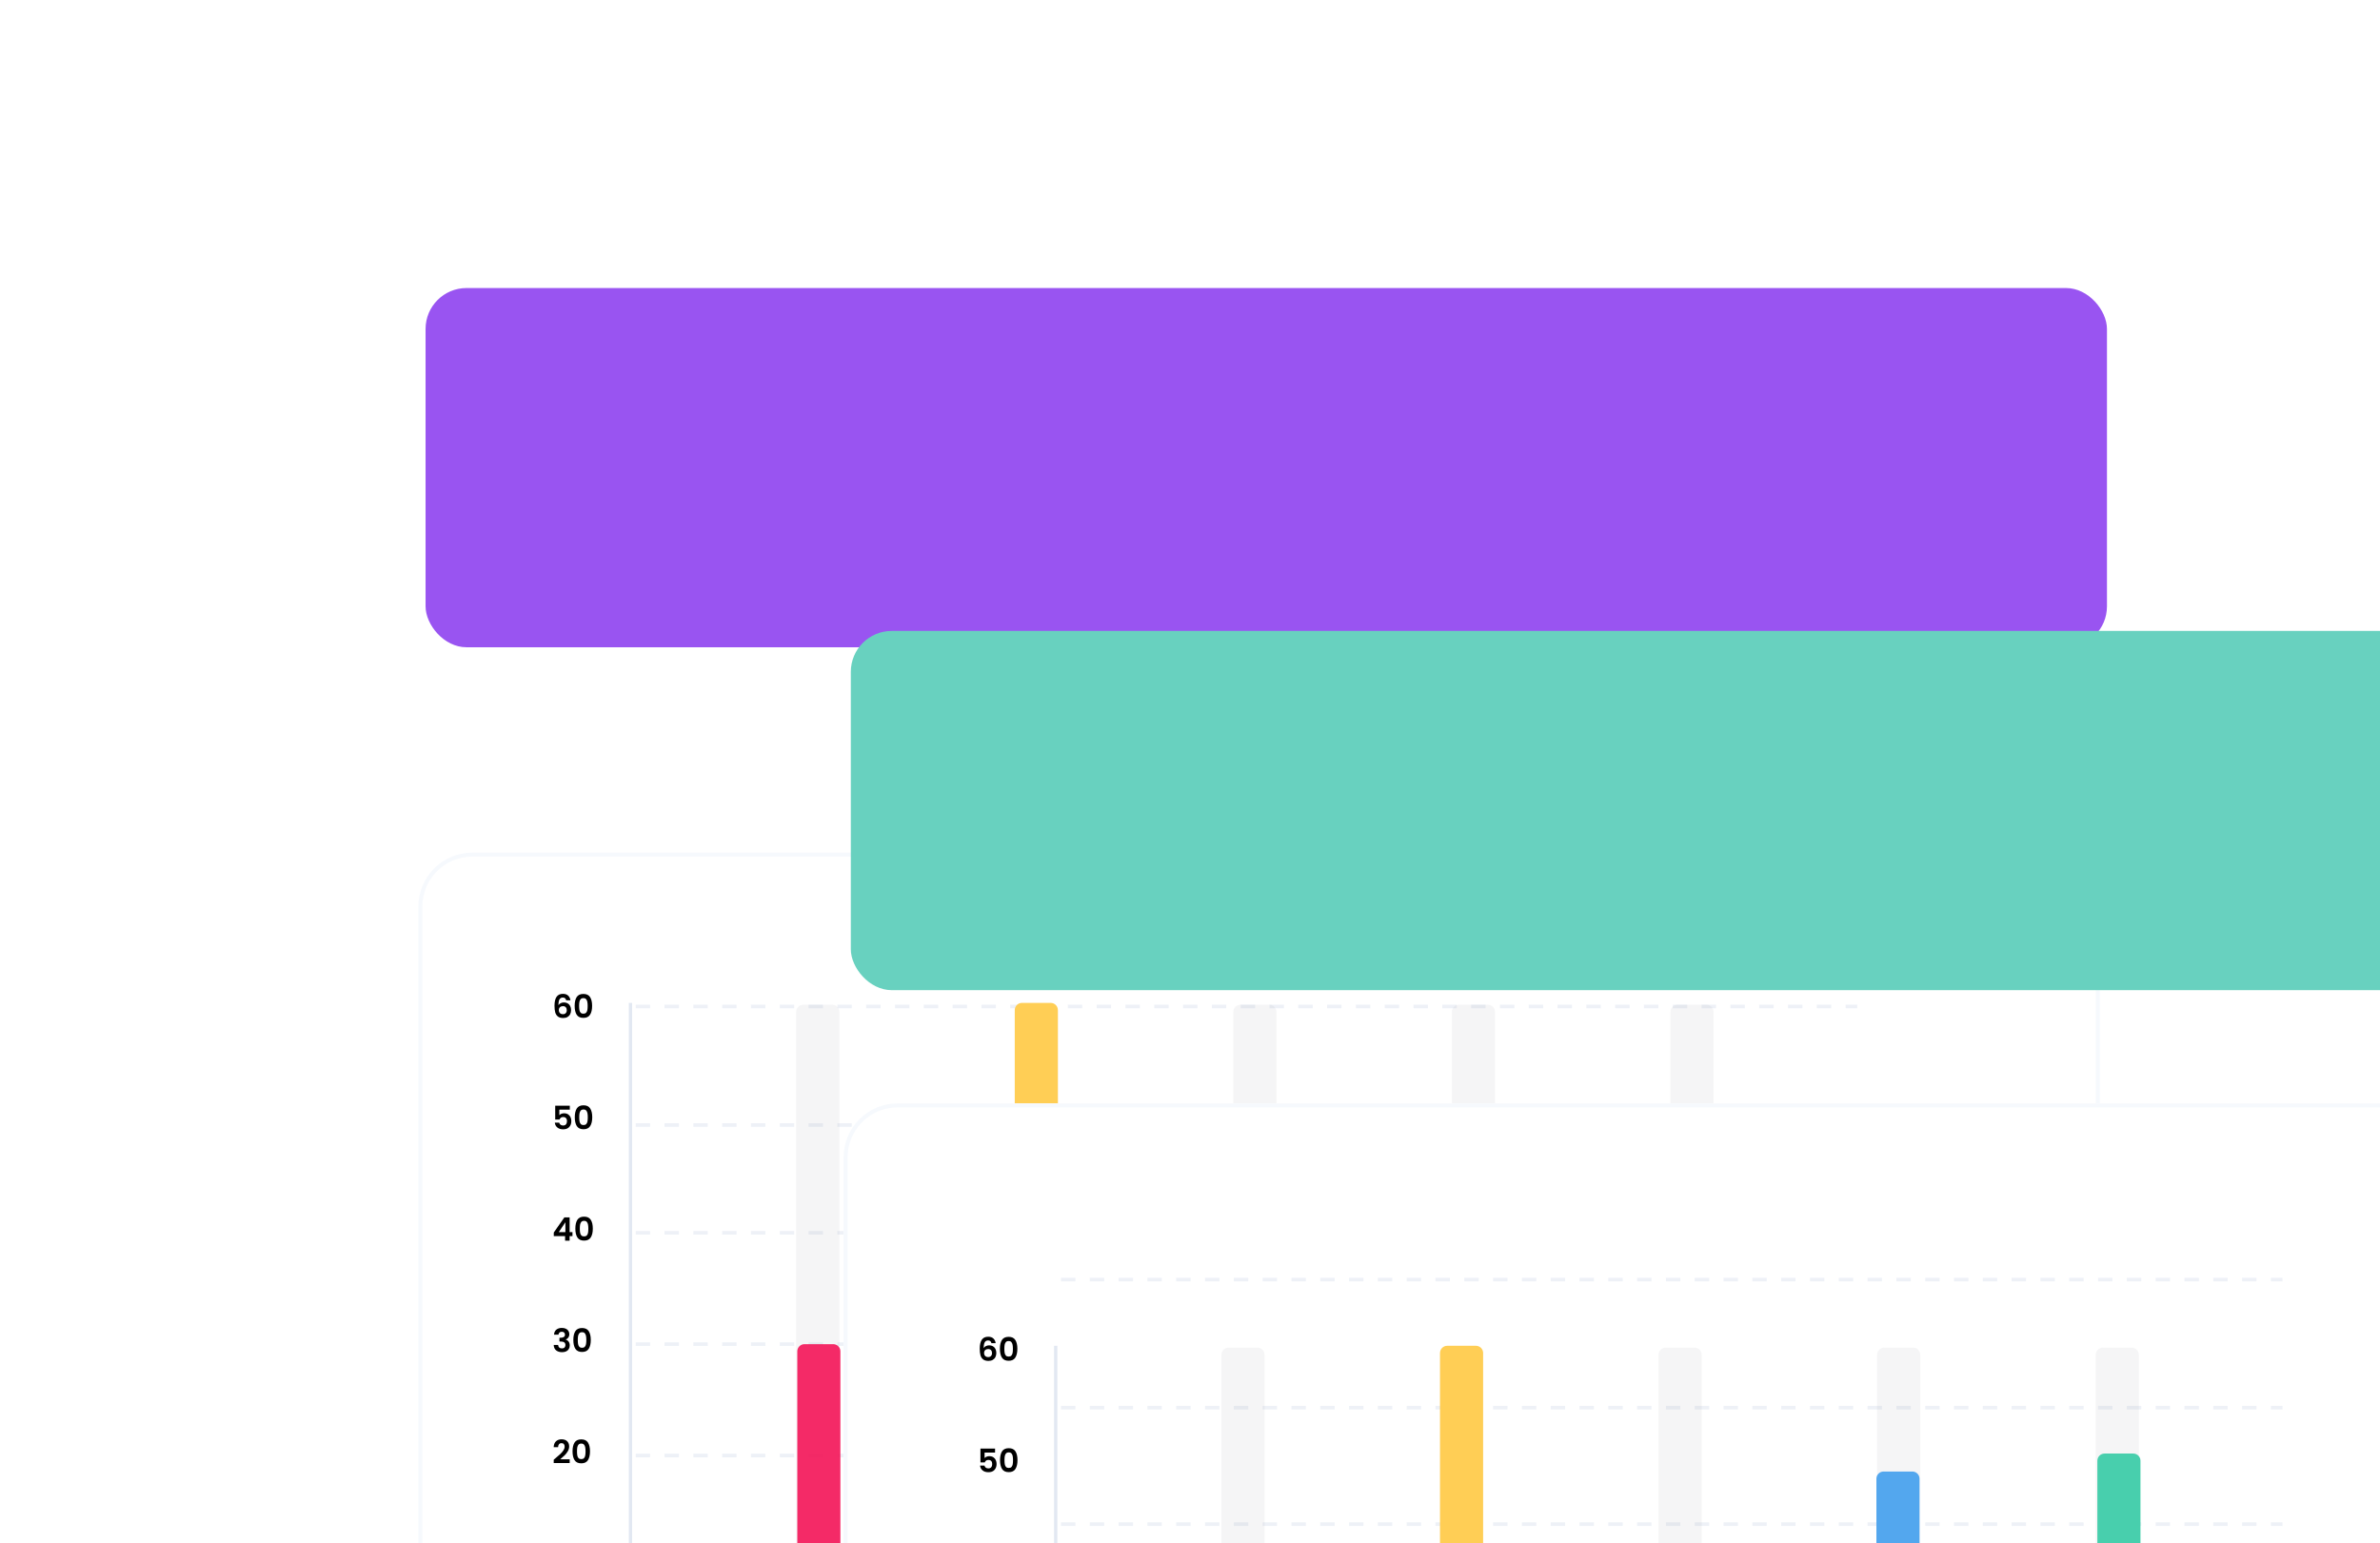<?xml version="1.0" encoding="UTF-8"?> <svg xmlns="http://www.w3.org/2000/svg" width="347" height="225" viewBox="0 0 347 225" fill="none"><g clip-path="url(#clip0_5415_55817)"><path d="M0 0H347V225H0V0Z" fill="white"></path><rect x="62.048" y="42" width="245.143" height="52.381" rx="5.965" fill="#9954F1"></rect><g filter="url(#filter0_d_5415_55817)"><rect x="61" y="106.429" width="245.143" height="166.571" rx="7.857" fill="white"></rect><rect x="61.289" y="106.718" width="244.564" height="165.993" rx="7.568" stroke="#F6F9FD" stroke-width="0.579"></rect></g><g opacity="0.6"><path d="M92.69 212.238H270.786" stroke="#E2E8F2" stroke-width="0.524" stroke-dasharray="2.1 2.1"></path><path d="M92.69 196H270.786" stroke="#E2E8F2" stroke-width="0.524" stroke-dasharray="2.1 2.1"></path><path d="M92.69 179.762H270.786" stroke="#E2E8F2" stroke-width="0.524" stroke-dasharray="2.1 2.1"></path><path d="M92.69 164.048H270.786" stroke="#E2E8F2" stroke-width="0.524" stroke-dasharray="2.1 2.1"></path><path d="M92.69 146.762H270.786" stroke="#E2E8F2" stroke-width="0.524" stroke-dasharray="2.1 2.1"></path></g><rect x="91.68" y="146.238" width="0.481" height="99.524" fill="#E2E8F2"></rect><path d="M140.325 123.641V129.524H138.891V127.102H136.662V129.524H135.229V123.641H136.662V125.946H138.891V123.641H140.325ZM141.074 127.178C141.074 126.697 141.164 126.275 141.342 125.912C141.527 125.549 141.775 125.27 142.088 125.074C142.401 124.879 142.75 124.781 143.136 124.781C143.466 124.781 143.753 124.848 143.999 124.982C144.251 125.116 144.443 125.292 144.578 125.51V124.848H146.011V129.524H144.578V128.862C144.438 129.08 144.242 129.256 143.991 129.39C143.745 129.524 143.457 129.591 143.128 129.591C142.748 129.591 142.401 129.494 142.088 129.298C141.775 129.097 141.527 128.815 141.342 128.452C141.164 128.083 141.074 127.658 141.074 127.178ZM144.578 127.186C144.578 126.829 144.477 126.546 144.276 126.34C144.08 126.133 143.84 126.03 143.555 126.03C143.27 126.03 143.027 126.133 142.826 126.34C142.63 126.541 142.533 126.82 142.533 127.178C142.533 127.535 142.63 127.82 142.826 128.033C143.027 128.239 143.27 128.343 143.555 128.343C143.84 128.343 144.08 128.239 144.276 128.033C144.477 127.826 144.578 127.544 144.578 127.186ZM148.481 123.323V129.524H147.047V123.323H148.481ZM150.952 123.323V129.524H149.519V123.323H150.952ZM156.609 124.848V129.524H155.176V128.887C155.03 129.094 154.832 129.262 154.581 129.39C154.335 129.513 154.061 129.575 153.759 129.575C153.402 129.575 153.086 129.496 152.812 129.34C152.538 129.178 152.326 128.946 152.175 128.644C152.024 128.343 151.949 127.988 151.949 127.58V124.848H153.374V127.387C153.374 127.7 153.455 127.943 153.617 128.116C153.779 128.29 153.997 128.376 154.271 128.376C154.55 128.376 154.771 128.29 154.933 128.116C155.095 127.943 155.176 127.7 155.176 127.387V124.848H156.609ZM157.353 127.186C157.353 126.7 157.451 126.275 157.647 125.912C157.848 125.549 158.124 125.27 158.476 125.074C158.834 124.879 159.242 124.781 159.7 124.781C160.287 124.781 160.776 124.934 161.167 125.242C161.563 125.549 161.823 125.982 161.946 126.541H160.421C160.292 126.183 160.044 126.004 159.675 126.004C159.412 126.004 159.203 126.108 159.046 126.315C158.89 126.516 158.812 126.806 158.812 127.186C158.812 127.566 158.89 127.859 159.046 128.066C159.203 128.267 159.412 128.368 159.675 128.368C160.044 128.368 160.292 128.189 160.421 127.831H161.946C161.823 128.379 161.563 128.809 161.167 129.122C160.77 129.435 160.281 129.591 159.7 129.591C159.242 129.591 158.834 129.494 158.476 129.298C158.124 129.103 157.848 128.823 157.647 128.46C157.451 128.097 157.353 127.672 157.353 127.186ZM163.433 124.362C163.182 124.362 162.975 124.289 162.813 124.144C162.657 123.993 162.579 123.809 162.579 123.591C162.579 123.367 162.657 123.183 162.813 123.038C162.975 122.887 163.182 122.811 163.433 122.811C163.679 122.811 163.88 122.887 164.037 123.038C164.199 123.183 164.28 123.367 164.28 123.591C164.28 123.809 164.199 123.993 164.037 124.144C163.88 124.289 163.679 124.362 163.433 124.362ZM164.146 124.848V129.524H162.713V124.848H164.146ZM168.034 124.798C168.581 124.798 169.017 124.976 169.341 125.334C169.671 125.686 169.836 126.172 169.836 126.792V129.524H168.411V126.985C168.411 126.672 168.33 126.429 168.168 126.256C168.006 126.083 167.788 125.996 167.514 125.996C167.241 125.996 167.023 126.083 166.861 126.256C166.699 126.429 166.618 126.672 166.618 126.985V129.524H165.184V124.848H166.618V125.468C166.763 125.261 166.958 125.099 167.204 124.982C167.45 124.859 167.727 124.798 168.034 124.798ZM170.547 127.178C170.547 126.697 170.636 126.275 170.815 125.912C170.999 125.549 171.248 125.27 171.561 125.074C171.874 124.879 172.223 124.781 172.608 124.781C172.938 124.781 173.226 124.848 173.472 124.982C173.723 125.116 173.916 125.292 174.05 125.51V124.848H175.483V129.524H174.05V128.862C173.91 129.08 173.715 129.256 173.463 129.39C173.217 129.524 172.93 129.591 172.6 129.591C172.22 129.591 171.874 129.494 171.561 129.298C171.248 129.097 170.999 128.815 170.815 128.452C170.636 128.083 170.547 127.658 170.547 127.178ZM174.05 127.186C174.05 126.829 173.949 126.546 173.748 126.34C173.553 126.133 173.312 126.03 173.028 126.03C172.743 126.03 172.5 126.133 172.298 126.34C172.103 126.541 172.005 126.82 172.005 127.178C172.005 127.535 172.103 127.82 172.298 128.033C172.5 128.239 172.743 128.343 173.028 128.343C173.312 128.343 173.553 128.239 173.748 128.033C173.949 127.826 174.05 127.544 174.05 127.186ZM179.126 128.309V129.524H178.397C177.878 129.524 177.473 129.399 177.182 129.147C176.891 128.89 176.746 128.474 176.746 127.899V126.038H176.176V124.848H176.746V123.708H178.179V124.848H179.118V126.038H178.179V127.915C178.179 128.055 178.213 128.156 178.28 128.217C178.347 128.278 178.459 128.309 178.615 128.309H179.126ZM180.645 124.362C180.394 124.362 180.187 124.289 180.025 124.144C179.869 123.993 179.791 123.809 179.791 123.591C179.791 123.367 179.869 123.183 180.025 123.038C180.187 122.887 180.394 122.811 180.645 122.811C180.891 122.811 181.092 122.887 181.249 123.038C181.411 123.183 181.492 123.367 181.492 123.591C181.492 123.809 181.411 123.993 181.249 124.144C181.092 124.289 180.891 124.362 180.645 124.362ZM181.358 124.848V129.524H179.925V124.848H181.358ZM184.525 129.591C184.067 129.591 183.654 129.494 183.285 129.298C182.922 129.103 182.634 128.823 182.422 128.46C182.215 128.097 182.111 127.672 182.111 127.186C182.111 126.706 182.218 126.284 182.43 125.921C182.642 125.552 182.933 125.27 183.302 125.074C183.67 124.879 184.084 124.781 184.542 124.781C185 124.781 185.414 124.879 185.782 125.074C186.151 125.27 186.442 125.552 186.654 125.921C186.866 126.284 186.972 126.706 186.972 127.186C186.972 127.667 186.863 128.091 186.646 128.46C186.433 128.823 186.14 129.103 185.766 129.298C185.397 129.494 184.983 129.591 184.525 129.591ZM184.525 128.351C184.799 128.351 185.031 128.251 185.221 128.049C185.416 127.848 185.514 127.56 185.514 127.186C185.514 126.812 185.419 126.524 185.229 126.323C185.045 126.122 184.816 126.021 184.542 126.021C184.263 126.021 184.031 126.122 183.846 126.323C183.662 126.518 183.57 126.806 183.57 127.186C183.57 127.56 183.659 127.848 183.838 128.049C184.022 128.251 184.251 128.351 184.525 128.351ZM190.582 124.798C191.13 124.798 191.566 124.976 191.89 125.334C192.219 125.686 192.384 126.172 192.384 126.792V129.524H190.959V126.985C190.959 126.672 190.878 126.429 190.716 126.256C190.554 126.083 190.336 125.996 190.063 125.996C189.789 125.996 189.571 126.083 189.409 126.256C189.247 126.429 189.166 126.672 189.166 126.985V129.524H187.733V124.848H189.166V125.468C189.311 125.261 189.507 125.099 189.753 124.982C189.998 124.859 190.275 124.798 190.582 124.798ZM197.285 129.583C196.855 129.583 196.469 129.513 196.128 129.374C195.787 129.234 195.514 129.027 195.307 128.753C195.106 128.48 195 128.15 194.988 127.764H196.514C196.536 127.982 196.612 128.15 196.74 128.267C196.869 128.379 197.036 128.435 197.243 128.435C197.455 128.435 197.623 128.387 197.746 128.292C197.869 128.192 197.93 128.055 197.93 127.882C197.93 127.736 197.88 127.616 197.779 127.521C197.684 127.426 197.564 127.348 197.419 127.287C197.279 127.225 197.078 127.155 196.816 127.077C196.436 126.96 196.125 126.843 195.885 126.725C195.645 126.608 195.438 126.435 195.265 126.206C195.092 125.976 195.005 125.678 195.005 125.309C195.005 124.761 195.204 124.334 195.6 124.027C195.997 123.714 196.514 123.557 197.151 123.557C197.799 123.557 198.321 123.714 198.718 124.027C199.115 124.334 199.327 124.764 199.355 125.317H197.804C197.793 125.127 197.723 124.979 197.595 124.873C197.466 124.761 197.302 124.705 197.1 124.705C196.927 124.705 196.788 124.753 196.681 124.848C196.575 124.937 196.522 125.069 196.522 125.242C196.522 125.432 196.612 125.58 196.79 125.686C196.969 125.792 197.249 125.907 197.628 126.03C198.008 126.158 198.316 126.281 198.55 126.398C198.791 126.516 198.997 126.686 199.171 126.91C199.344 127.133 199.43 127.421 199.43 127.773C199.43 128.108 199.344 128.413 199.171 128.686C199.003 128.96 198.757 129.178 198.433 129.34C198.109 129.502 197.726 129.583 197.285 129.583ZM204.721 127.111C204.721 127.245 204.712 127.384 204.696 127.53H201.452C201.475 127.82 201.567 128.044 201.729 128.2C201.896 128.351 202.1 128.427 202.341 128.427C202.698 128.427 202.947 128.276 203.086 127.974H204.612C204.534 128.281 204.391 128.558 204.184 128.804C203.983 129.049 203.729 129.242 203.422 129.382C203.114 129.522 202.771 129.591 202.391 129.591C201.933 129.591 201.525 129.494 201.167 129.298C200.81 129.103 200.53 128.823 200.329 128.46C200.128 128.097 200.027 127.672 200.027 127.186C200.027 126.7 200.125 126.275 200.321 125.912C200.522 125.549 200.801 125.27 201.159 125.074C201.516 124.879 201.927 124.781 202.391 124.781C202.843 124.781 203.246 124.876 203.598 125.066C203.95 125.256 204.223 125.527 204.419 125.879C204.62 126.231 204.721 126.641 204.721 127.111ZM203.254 126.734C203.254 126.488 203.17 126.292 203.003 126.147C202.835 126.002 202.625 125.929 202.374 125.929C202.134 125.929 201.93 125.999 201.762 126.139C201.6 126.278 201.5 126.477 201.461 126.734H203.254ZM207.379 129.591C206.971 129.591 206.608 129.522 206.29 129.382C205.971 129.242 205.72 129.052 205.535 128.812C205.351 128.566 205.248 128.292 205.225 127.991H206.642C206.659 128.153 206.734 128.284 206.868 128.385C207.002 128.485 207.167 128.535 207.363 128.535C207.541 128.535 207.678 128.502 207.773 128.435C207.874 128.362 207.924 128.27 207.924 128.158C207.924 128.024 207.854 127.926 207.715 127.865C207.575 127.798 207.349 127.725 207.036 127.647C206.7 127.569 206.421 127.488 206.198 127.404C205.974 127.315 205.781 127.178 205.619 126.993C205.457 126.803 205.376 126.549 205.376 126.231C205.376 125.963 205.449 125.719 205.594 125.502C205.745 125.278 205.963 125.102 206.248 124.974C206.538 124.845 206.882 124.781 207.279 124.781C207.865 124.781 208.326 124.926 208.662 125.217C209.002 125.507 209.198 125.893 209.248 126.373H207.924C207.902 126.211 207.829 126.083 207.706 125.988C207.589 125.893 207.432 125.845 207.237 125.845C207.069 125.845 206.941 125.879 206.851 125.946C206.762 126.007 206.717 126.094 206.717 126.206C206.717 126.34 206.787 126.44 206.927 126.507C207.072 126.574 207.295 126.641 207.597 126.708C207.944 126.798 208.226 126.887 208.444 126.977C208.662 127.06 208.852 127.2 209.014 127.396C209.181 127.586 209.268 127.843 209.273 128.167C209.273 128.44 209.195 128.686 209.039 128.904C208.888 129.117 208.667 129.284 208.377 129.407C208.092 129.53 207.759 129.591 207.379 129.591ZM212.053 129.591C211.645 129.591 211.282 129.522 210.963 129.382C210.645 129.242 210.393 129.052 210.209 128.812C210.024 128.566 209.921 128.292 209.899 127.991H211.315C211.332 128.153 211.407 128.284 211.541 128.385C211.675 128.485 211.84 128.535 212.036 128.535C212.215 128.535 212.352 128.502 212.447 128.435C212.547 128.362 212.597 128.27 212.597 128.158C212.597 128.024 212.528 127.926 212.388 127.865C212.248 127.798 212.022 127.725 211.709 127.647C211.374 127.569 211.094 127.488 210.871 127.404C210.647 127.315 210.455 127.178 210.293 126.993C210.131 126.803 210.05 126.549 210.05 126.231C210.05 125.963 210.122 125.719 210.267 125.502C210.418 125.278 210.636 125.102 210.921 124.974C211.212 124.845 211.555 124.781 211.952 124.781C212.539 124.781 213 124.926 213.335 125.217C213.676 125.507 213.871 125.893 213.922 126.373H212.597C212.575 126.211 212.502 126.083 212.379 125.988C212.262 125.893 212.106 125.845 211.91 125.845C211.743 125.845 211.614 125.879 211.525 125.946C211.435 126.007 211.391 126.094 211.391 126.206C211.391 126.34 211.46 126.44 211.6 126.507C211.745 126.574 211.969 126.641 212.271 126.708C212.617 126.798 212.899 126.887 213.117 126.977C213.335 127.06 213.525 127.2 213.687 127.396C213.855 127.586 213.941 127.843 213.947 128.167C213.947 128.44 213.869 128.686 213.712 128.904C213.561 129.117 213.34 129.284 213.05 129.407C212.765 129.53 212.433 129.591 212.053 129.591ZM215.544 124.362C215.293 124.362 215.086 124.289 214.924 124.144C214.768 123.993 214.689 123.809 214.689 123.591C214.689 123.367 214.768 123.183 214.924 123.038C215.086 122.887 215.293 122.811 215.544 122.811C215.79 122.811 215.991 122.887 216.148 123.038C216.31 123.183 216.391 123.367 216.391 123.591C216.391 123.809 216.31 123.993 216.148 124.144C215.991 124.289 215.79 124.362 215.544 124.362ZM216.257 124.848V129.524H214.824V124.848H216.257ZM219.424 129.591C218.966 129.591 218.552 129.494 218.184 129.298C217.82 129.103 217.533 128.823 217.32 128.46C217.114 128.097 217.01 127.672 217.01 127.186C217.01 126.706 217.116 126.284 217.329 125.921C217.541 125.552 217.832 125.27 218.2 125.074C218.569 124.879 218.983 124.781 219.441 124.781C219.899 124.781 220.312 124.879 220.681 125.074C221.05 125.27 221.34 125.552 221.553 125.921C221.765 126.284 221.871 126.706 221.871 127.186C221.871 127.667 221.762 128.091 221.544 128.46C221.332 128.823 221.039 129.103 220.664 129.298C220.296 129.494 219.882 129.591 219.424 129.591ZM219.424 128.351C219.698 128.351 219.93 128.251 220.12 128.049C220.315 127.848 220.413 127.56 220.413 127.186C220.413 126.812 220.318 126.524 220.128 126.323C219.944 126.122 219.715 126.021 219.441 126.021C219.161 126.021 218.93 126.122 218.745 126.323C218.561 126.518 218.469 126.806 218.469 127.186C218.469 127.56 218.558 127.848 218.737 128.049C218.921 128.251 219.15 128.351 219.424 128.351ZM225.481 124.798C226.029 124.798 226.464 124.976 226.789 125.334C227.118 125.686 227.283 126.172 227.283 126.792V129.524H225.858V126.985C225.858 126.672 225.777 126.429 225.615 126.256C225.453 126.083 225.235 125.996 224.961 125.996C224.688 125.996 224.47 126.083 224.308 126.256C224.146 126.429 224.065 126.672 224.065 126.985V129.524H222.632V124.848H224.065V125.468C224.21 125.261 224.406 125.099 224.651 124.982C224.897 124.859 225.174 124.798 225.481 124.798ZM230.181 129.591C229.773 129.591 229.41 129.522 229.092 129.382C228.773 129.242 228.522 129.052 228.338 128.812C228.153 128.566 228.05 128.292 228.027 127.991H229.444C229.461 128.153 229.536 128.284 229.67 128.385C229.804 128.485 229.969 128.535 230.165 128.535C230.343 128.535 230.48 128.502 230.575 128.435C230.676 128.362 230.726 128.27 230.726 128.158C230.726 128.024 230.656 127.926 230.517 127.865C230.377 127.798 230.151 127.725 229.838 127.647C229.502 127.569 229.223 127.488 229 127.404C228.776 127.315 228.583 127.178 228.421 126.993C228.259 126.803 228.178 126.549 228.178 126.231C228.178 125.963 228.251 125.719 228.396 125.502C228.547 125.278 228.765 125.102 229.05 124.974C229.34 124.845 229.684 124.781 230.081 124.781C230.667 124.781 231.128 124.926 231.464 125.217C231.804 125.507 232 125.893 232.05 126.373H230.726C230.704 126.211 230.631 126.083 230.508 125.988C230.391 125.893 230.234 125.845 230.039 125.845C229.871 125.845 229.743 125.879 229.653 125.946C229.564 126.007 229.519 126.094 229.519 126.206C229.519 126.34 229.589 126.44 229.729 126.507C229.874 126.574 230.098 126.641 230.399 126.708C230.746 126.798 231.028 126.887 231.246 126.977C231.464 127.06 231.654 127.2 231.816 127.396C231.983 127.586 232.07 127.843 232.075 128.167C232.075 128.44 231.997 128.686 231.841 128.904C231.69 129.117 231.469 129.284 231.179 129.407C230.894 129.53 230.561 129.591 230.181 129.591Z" fill="#313640"></path><path d="M80.74 180.242L80.74 179.723L82.282 177.517L83.05 177.517L83.05 179.667L83.465 179.667L83.465 180.242L83.05 180.242L83.05 180.911L82.39 180.911L82.39 180.242L80.74 180.242ZM82.433 178.224L81.466 179.667L82.433 179.667L82.433 178.224ZM83.885 179.148C83.885 178.604 83.983 178.178 84.177 177.87C84.376 177.562 84.702 177.408 85.158 177.408C85.614 177.408 85.939 177.562 86.134 177.87C86.332 178.178 86.431 178.604 86.431 179.148C86.431 179.695 86.332 180.124 86.134 180.435C85.939 180.746 85.614 180.902 85.158 180.902C84.702 180.902 84.376 180.746 84.177 180.435C83.983 180.124 83.885 179.695 83.885 179.148ZM85.78 179.148C85.78 178.915 85.765 178.721 85.733 178.563C85.705 178.403 85.645 178.273 85.554 178.172C85.466 178.072 85.334 178.021 85.158 178.021C84.982 178.021 84.849 178.072 84.757 178.172C84.669 178.273 84.61 178.403 84.578 178.563C84.55 178.721 84.536 178.915 84.536 179.148C84.536 179.387 84.55 179.588 84.578 179.751C84.606 179.912 84.666 180.042 84.757 180.143C84.849 180.24 84.982 180.289 85.158 180.289C85.334 180.289 85.468 180.24 85.559 180.143C85.65 180.042 85.71 179.912 85.738 179.751C85.766 179.588 85.78 179.387 85.78 179.148Z" fill="black"></path><path d="M83.078 161.807L81.551 161.807L81.551 162.613C81.617 162.531 81.711 162.465 81.834 162.415C81.956 162.361 82.087 162.335 82.225 162.335C82.477 162.335 82.682 162.39 82.843 162.5C83.003 162.61 83.119 162.751 83.192 162.924C83.264 163.094 83.3 163.276 83.3 163.471C83.3 163.832 83.196 164.123 82.989 164.343C82.785 164.563 82.492 164.673 82.112 164.673C81.754 164.673 81.468 164.583 81.254 164.404C81.04 164.225 80.919 163.991 80.891 163.702L81.532 163.702C81.56 163.827 81.623 163.928 81.721 164.003C81.821 164.079 81.949 164.117 82.103 164.117C82.288 164.117 82.428 164.058 82.522 163.942C82.616 163.826 82.664 163.672 82.664 163.48C82.664 163.285 82.615 163.138 82.517 163.037C82.423 162.933 82.283 162.881 82.098 162.881C81.966 162.881 81.856 162.914 81.768 162.98C81.68 163.046 81.617 163.134 81.579 163.244L80.948 163.244L80.948 161.227L83.078 161.227L83.078 161.807ZM83.802 162.91C83.802 162.366 83.9 161.94 84.095 161.632C84.293 161.324 84.62 161.17 85.075 161.17C85.531 161.17 85.856 161.324 86.051 161.632C86.249 161.94 86.348 162.366 86.348 162.91C86.348 163.457 86.249 163.886 86.051 164.197C85.856 164.508 85.531 164.663 85.075 164.663C84.62 164.663 84.293 164.508 84.095 164.197C83.9 163.886 83.802 163.457 83.802 162.91ZM85.698 162.91C85.698 162.677 85.682 162.482 85.65 162.325C85.622 162.165 85.562 162.034 85.471 161.934C85.383 161.833 85.251 161.783 85.075 161.783C84.899 161.783 84.766 161.833 84.674 161.934C84.587 162.034 84.527 162.165 84.495 162.325C84.467 162.482 84.453 162.677 84.453 162.91C84.453 163.149 84.467 163.35 84.495 163.513C84.524 163.673 84.583 163.804 84.674 163.904C84.766 164.002 84.899 164.051 85.075 164.051C85.251 164.051 85.385 164.002 85.476 163.904C85.567 163.804 85.627 163.673 85.655 163.513C85.683 163.35 85.698 163.149 85.698 162.91Z" fill="black"></path><path d="M82.55 145.856C82.519 145.724 82.464 145.625 82.385 145.559C82.31 145.493 82.2 145.46 82.055 145.46C81.839 145.46 81.678 145.548 81.575 145.724C81.474 145.897 81.422 146.18 81.419 146.572C81.494 146.447 81.604 146.349 81.749 146.28C81.894 146.208 82.051 146.172 82.22 146.172C82.425 146.172 82.605 146.216 82.763 146.304C82.92 146.392 83.042 146.521 83.13 146.69C83.218 146.857 83.262 147.058 83.262 147.294C83.262 147.517 83.217 147.716 83.126 147.892C83.038 148.065 82.907 148.2 82.734 148.298C82.561 148.395 82.356 148.444 82.117 148.444C81.79 148.444 81.532 148.372 81.344 148.227C81.158 148.083 81.028 147.881 80.952 147.624C80.88 147.363 80.844 147.042 80.844 146.662C80.844 146.087 80.943 145.653 81.141 145.361C81.339 145.065 81.652 144.918 82.079 144.918C82.409 144.918 82.665 145.007 82.847 145.186C83.03 145.366 83.135 145.589 83.163 145.856L82.55 145.856ZM82.07 146.714C81.903 146.714 81.763 146.763 81.65 146.86C81.537 146.957 81.48 147.099 81.48 147.284C81.48 147.47 81.532 147.616 81.636 147.723C81.743 147.83 81.892 147.883 82.084 147.883C82.253 147.883 82.387 147.831 82.484 147.727C82.585 147.624 82.635 147.484 82.635 147.308C82.635 147.126 82.587 146.981 82.489 146.874C82.395 146.767 82.255 146.714 82.07 146.714ZM83.784 146.671C83.784 146.128 83.881 145.702 84.076 145.394C84.274 145.086 84.601 144.932 85.057 144.932C85.513 144.932 85.838 145.086 86.033 145.394C86.231 145.702 86.33 146.128 86.33 146.671C86.33 147.218 86.231 147.647 86.033 147.958C85.838 148.27 85.513 148.425 85.057 148.425C84.601 148.425 84.274 148.27 84.076 147.958C83.881 147.647 83.784 147.218 83.784 146.671ZM85.679 146.671C85.679 146.439 85.663 146.244 85.632 146.087C85.604 145.927 85.544 145.796 85.453 145.696C85.365 145.595 85.233 145.545 85.057 145.545C84.881 145.545 84.747 145.595 84.656 145.696C84.568 145.796 84.508 145.927 84.477 146.087C84.449 146.244 84.434 146.439 84.434 146.671C84.434 146.91 84.449 147.111 84.477 147.275C84.505 147.435 84.565 147.566 84.656 147.666C84.747 147.764 84.881 147.812 85.057 147.812C85.233 147.812 85.366 147.764 85.457 147.666C85.549 147.566 85.608 147.435 85.637 147.275C85.665 147.111 85.679 146.91 85.679 146.671Z" fill="black"></path><path d="M80.778 194.617C80.794 194.303 80.904 194.061 81.108 193.891C81.315 193.718 81.587 193.632 81.923 193.632C82.153 193.632 82.349 193.672 82.513 193.754C82.676 193.833 82.799 193.941 82.88 194.079C82.965 194.215 83.008 194.369 83.008 194.541C83.008 194.739 82.956 194.908 82.852 195.046C82.752 195.181 82.631 195.272 82.489 195.319L82.489 195.338C82.671 195.395 82.813 195.495 82.913 195.64C83.017 195.784 83.069 195.97 83.069 196.196C83.069 196.385 83.025 196.553 82.937 196.701C82.852 196.848 82.725 196.965 82.555 197.049C82.389 197.131 82.187 197.172 81.952 197.172C81.597 197.172 81.307 197.082 81.084 196.903C80.861 196.724 80.743 196.46 80.731 196.111L81.372 196.111C81.378 196.265 81.43 196.389 81.527 196.484C81.628 196.575 81.765 196.62 81.938 196.62C82.098 196.62 82.22 196.576 82.305 196.488C82.393 196.397 82.437 196.281 82.437 196.14C82.437 195.951 82.378 195.816 82.258 195.734C82.139 195.652 81.953 195.612 81.702 195.612L81.565 195.612L81.565 195.069L81.702 195.069C82.148 195.069 82.371 194.92 82.371 194.622C82.371 194.486 82.33 194.381 82.249 194.306C82.17 194.23 82.055 194.193 81.905 194.193C81.757 194.193 81.642 194.233 81.56 194.315C81.482 194.394 81.436 194.494 81.424 194.617L80.778 194.617ZM83.591 195.385C83.591 194.842 83.688 194.416 83.883 194.108C84.081 193.8 84.408 193.646 84.863 193.646C85.319 193.646 85.644 193.8 85.839 194.108C86.037 194.416 86.136 194.842 86.136 195.385C86.136 195.932 86.037 196.361 85.839 196.672C85.644 196.983 85.319 197.139 84.863 197.139C84.408 197.139 84.081 196.983 83.883 196.672C83.688 196.361 83.591 195.932 83.591 195.385ZM85.486 195.385C85.486 195.153 85.47 194.958 85.439 194.801C85.41 194.64 85.35 194.51 85.259 194.409C85.171 194.309 85.039 194.259 84.863 194.259C84.687 194.259 84.554 194.309 84.463 194.409C84.375 194.51 84.315 194.64 84.284 194.801C84.255 194.958 84.241 195.153 84.241 195.385C84.241 195.624 84.255 195.825 84.284 195.989C84.312 196.149 84.371 196.279 84.463 196.38C84.554 196.477 84.687 196.526 84.863 196.526C85.039 196.526 85.173 196.477 85.264 196.38C85.355 196.279 85.415 196.149 85.443 195.989C85.472 195.825 85.486 195.624 85.486 195.385Z" fill="black"></path><path d="M80.976 212.642C81.278 212.39 81.518 212.181 81.697 212.015C81.876 211.845 82.026 211.669 82.145 211.487C82.264 211.305 82.324 211.125 82.324 210.949C82.324 210.789 82.286 210.663 82.211 210.572C82.136 210.481 82.019 210.436 81.862 210.436C81.705 210.436 81.584 210.489 81.499 210.596C81.414 210.7 81.37 210.843 81.367 211.025L80.726 211.025C80.739 210.648 80.85 210.362 81.061 210.167C81.274 209.972 81.545 209.875 81.872 209.875C82.23 209.875 82.505 209.97 82.697 210.162C82.888 210.351 82.984 210.601 82.984 210.912C82.984 211.157 82.918 211.391 82.786 211.614C82.654 211.837 82.503 212.032 82.334 212.199C82.164 212.362 81.942 212.56 81.669 212.793L83.06 212.793L83.06 213.34L80.731 213.34L80.731 212.849L80.976 212.642ZM83.475 211.624C83.475 211.08 83.573 210.654 83.768 210.346C83.966 210.038 84.293 209.884 84.748 209.884C85.204 209.884 85.529 210.038 85.724 210.346C85.922 210.654 86.021 211.08 86.021 211.624C86.021 212.17 85.922 212.599 85.724 212.911C85.529 213.222 85.204 213.377 84.748 213.377C84.293 213.377 83.966 213.222 83.768 212.911C83.573 212.599 83.475 212.17 83.475 211.624ZM85.371 211.624C85.371 211.391 85.355 211.196 85.323 211.039C85.295 210.879 85.235 210.748 85.144 210.648C85.056 210.547 84.924 210.497 84.748 210.497C84.572 210.497 84.439 210.547 84.348 210.648C84.26 210.748 84.2 210.879 84.168 211.039C84.14 211.196 84.126 211.391 84.126 211.624C84.126 211.862 84.14 212.064 84.168 212.227C84.197 212.387 84.256 212.518 84.348 212.618C84.439 212.716 84.572 212.764 84.748 212.764C84.924 212.764 85.058 212.716 85.149 212.618C85.24 212.518 85.3 212.387 85.328 212.227C85.356 212.064 85.371 211.862 85.371 211.624Z" fill="black"></path><path opacity="0.05" d="M243.548 147.548C243.548 146.969 244.017 146.5 244.595 146.5H248.786C249.365 146.5 249.834 146.969 249.834 147.548V245.762H243.548V147.548Z" fill="#313640"></path><path d="M243.792 163C243.792 162.421 244.261 161.952 244.84 161.952H249.03C249.609 161.952 250.078 162.421 250.078 163V245.762H243.792V163Z" fill="#48CFAD"></path><path opacity="0.05" d="M211.683 147.548C211.683 146.969 212.152 146.5 212.73 146.5H216.921C217.499 146.5 217.968 146.969 217.968 147.548V245.762H211.683V147.548Z" fill="#313640"></path><path d="M211.577 165.619C211.577 165.04 212.046 164.571 212.625 164.571H216.815C217.394 164.571 217.863 165.04 217.863 165.619V245.762H211.577V165.619Z" fill="#53A7EE"></path><path opacity="0.05" d="M179.817 147.548C179.817 146.969 180.286 146.5 180.865 146.5H185.055C185.634 146.5 186.103 146.969 186.103 147.548V245.762H179.817V147.548Z" fill="#313640"></path><path d="M179.888 181.334C179.888 180.755 180.357 180.286 180.935 180.286H185.126C185.704 180.286 186.173 180.755 186.173 181.334V245.762H179.888V181.334Z" fill="#9954F1"></path><path opacity="0.05" d="M147.951 147.548C147.951 146.969 148.42 146.5 148.999 146.5H153.189C153.768 146.5 154.237 146.969 154.237 147.548V245.762H147.951V147.548Z" fill="#313640"></path><path d="M147.951 147.286C147.951 146.707 148.42 146.238 148.999 146.238H153.189C153.768 146.238 154.237 146.707 154.237 147.286V245.762H147.951V147.286Z" fill="#FFCE55"></path><path opacity="0.05" d="M116.086 147.548C116.086 146.969 116.555 146.5 117.134 146.5H121.324C121.903 146.5 122.372 146.969 122.372 147.548V245.762H116.086V147.548Z" fill="#313640"></path><path opacity="0.9" d="M116.244 197.048C116.244 196.469 116.713 196 117.292 196H121.482C122.061 196 122.53 196.469 122.53 197.048V245.762H116.244V197.048Z" fill="#F41558"></path><rect x="124.048" y="92" width="245.143" height="52.381" rx="5.965" fill="#68D1BF"></rect><g filter="url(#filter1_d_5415_55817)"><rect x="123" y="143" width="245.143" height="180" rx="7.857" fill="white"></rect><rect x="123.289" y="143.289" width="244.564" height="179.421" rx="7.568" stroke="#F6F9FD" stroke-width="0.579"></rect></g><g opacity="0.6"><path d="M154.69 222.244H332.786" stroke="#E2E8F2" stroke-width="0.524" stroke-dasharray="2.1 2.1"></path><path d="M154.69 205.264H332.786" stroke="#E2E8F2" stroke-width="0.524" stroke-dasharray="2.1 2.1"></path><path d="M154.69 186.584H332.786" stroke="#E2E8F2" stroke-width="0.524" stroke-dasharray="2.1 2.1"></path></g><rect x="153.68" y="196.238" width="0.481" height="99.524" fill="#E2E8F2"></rect><path d="M145.078 211.807L143.551 211.807L143.551 212.613C143.617 212.531 143.711 212.465 143.834 212.415C143.956 212.361 144.087 212.335 144.225 212.335C144.477 212.335 144.682 212.39 144.843 212.5C145.003 212.61 145.119 212.751 145.192 212.924C145.264 213.094 145.3 213.276 145.3 213.471C145.3 213.832 145.196 214.123 144.989 214.343C144.785 214.563 144.492 214.673 144.112 214.673C143.754 214.673 143.468 214.583 143.254 214.404C143.04 214.225 142.919 213.991 142.891 213.702L143.532 213.702C143.56 213.827 143.623 213.928 143.721 214.003C143.821 214.079 143.949 214.117 144.103 214.117C144.288 214.117 144.428 214.058 144.522 213.942C144.616 213.826 144.664 213.672 144.664 213.48C144.664 213.285 144.615 213.138 144.517 213.037C144.423 212.933 144.283 212.881 144.098 212.881C143.966 212.881 143.856 212.914 143.768 212.98C143.68 213.046 143.617 213.134 143.579 213.244L142.948 213.244L142.948 211.227L145.078 211.227L145.078 211.807ZM145.802 212.91C145.802 212.366 145.9 211.94 146.095 211.632C146.293 211.324 146.619 211.17 147.075 211.17C147.531 211.17 147.856 211.324 148.051 211.632C148.249 211.94 148.348 212.366 148.348 212.91C148.348 213.457 148.249 213.886 148.051 214.197C147.856 214.508 147.531 214.663 147.075 214.663C146.619 214.663 146.293 214.508 146.095 214.197C145.9 213.886 145.802 213.457 145.802 212.91ZM147.697 212.91C147.697 212.677 147.682 212.482 147.65 212.325C147.622 212.165 147.562 212.034 147.471 211.934C147.383 211.833 147.251 211.783 147.075 211.783C146.899 211.783 146.766 211.833 146.674 211.934C146.586 212.034 146.527 212.165 146.495 212.325C146.467 212.482 146.453 212.677 146.453 212.91C146.453 213.149 146.467 213.35 146.495 213.513C146.524 213.673 146.583 213.804 146.674 213.904C146.766 214.002 146.899 214.051 147.075 214.051C147.251 214.051 147.385 214.002 147.476 213.904C147.567 213.804 147.627 213.673 147.655 213.513C147.683 213.35 147.697 213.149 147.697 212.91Z" fill="black"></path><path d="M144.55 195.856C144.519 195.724 144.464 195.625 144.385 195.559C144.31 195.493 144.2 195.46 144.055 195.46C143.839 195.46 143.678 195.548 143.575 195.724C143.474 195.897 143.422 196.18 143.419 196.572C143.494 196.447 143.604 196.349 143.749 196.28C143.894 196.208 144.051 196.172 144.22 196.172C144.425 196.172 144.605 196.216 144.763 196.304C144.92 196.392 145.042 196.521 145.13 196.69C145.218 196.857 145.262 197.058 145.262 197.294C145.262 197.517 145.217 197.716 145.126 197.892C145.038 198.065 144.907 198.2 144.734 198.298C144.561 198.395 144.356 198.444 144.117 198.444C143.79 198.444 143.532 198.372 143.344 198.227C143.158 198.083 143.028 197.881 142.952 197.624C142.88 197.363 142.844 197.042 142.844 196.662C142.844 196.087 142.943 195.653 143.141 195.361C143.339 195.065 143.652 194.918 144.079 194.918C144.409 194.918 144.665 195.007 144.847 195.186C145.03 195.366 145.135 195.589 145.163 195.856L144.55 195.856ZM144.07 196.714C143.903 196.714 143.763 196.763 143.65 196.86C143.537 196.957 143.48 197.099 143.48 197.284C143.48 197.47 143.532 197.616 143.636 197.723C143.743 197.83 143.892 197.883 144.084 197.883C144.253 197.883 144.387 197.831 144.484 197.727C144.585 197.624 144.635 197.484 144.635 197.308C144.635 197.126 144.587 196.981 144.489 196.874C144.395 196.767 144.255 196.714 144.07 196.714ZM145.784 196.671C145.784 196.128 145.881 195.702 146.076 195.394C146.274 195.086 146.601 194.932 147.057 194.932C147.512 194.932 147.838 195.086 148.033 195.394C148.231 195.702 148.33 196.128 148.33 196.671C148.33 197.218 148.231 197.647 148.033 197.958C147.838 198.27 147.512 198.425 147.057 198.425C146.601 198.425 146.274 198.27 146.076 197.958C145.881 197.647 145.784 197.218 145.784 196.671ZM147.679 196.671C147.679 196.439 147.663 196.244 147.632 196.087C147.604 195.927 147.544 195.796 147.453 195.696C147.365 195.595 147.233 195.545 147.057 195.545C146.881 195.545 146.747 195.595 146.656 195.696C146.568 195.796 146.508 195.927 146.477 196.087C146.449 196.244 146.434 196.439 146.434 196.671C146.434 196.91 146.449 197.111 146.477 197.275C146.505 197.435 146.565 197.566 146.656 197.666C146.747 197.764 146.881 197.812 147.057 197.812C147.233 197.812 147.366 197.764 147.457 197.666C147.549 197.566 147.608 197.435 147.637 197.275C147.665 197.111 147.679 196.91 147.679 196.671Z" fill="black"></path><path opacity="0.05" d="M305.548 197.548C305.548 196.969 306.017 196.5 306.595 196.5H310.786C311.365 196.5 311.834 196.969 311.834 197.548V295.762H305.548V197.548Z" fill="#313640"></path><path d="M305.792 213C305.792 212.421 306.261 211.952 306.84 211.952H311.03C311.609 211.952 312.078 212.421 312.078 213V295.762H305.792V213Z" fill="#48CFAD"></path><path opacity="0.05" d="M273.683 197.548C273.683 196.969 274.152 196.5 274.73 196.5H278.921C279.499 196.5 279.968 196.969 279.968 197.548V295.762H273.683V197.548Z" fill="#313640"></path><path d="M273.577 215.619C273.577 215.04 274.046 214.571 274.625 214.571H278.815C279.394 214.571 279.863 215.04 279.863 215.619V295.762H273.577V215.619Z" fill="#53A7EE"></path><path opacity="0.05" d="M241.817 197.548C241.817 196.969 242.286 196.5 242.865 196.5H247.055C247.634 196.5 248.103 196.969 248.103 197.548V295.762H241.817V197.548Z" fill="#313640"></path><path opacity="0.05" d="M209.951 197.548C209.951 196.969 210.42 196.5 210.999 196.5H215.189C215.768 196.5 216.237 196.969 216.237 197.548V295.762H209.951V197.548Z" fill="#313640"></path><path d="M209.951 197.286C209.951 196.707 210.42 196.238 210.999 196.238H215.189C215.768 196.238 216.237 196.707 216.237 197.286V295.762H209.951V197.286Z" fill="#FFCE55"></path><path opacity="0.05" d="M178.086 197.548C178.086 196.969 178.555 196.5 179.134 196.5H183.324C183.903 196.5 184.372 196.969 184.372 197.548V295.762H178.086V197.548Z" fill="#313640"></path></g><defs><filter id="filter0_d_5415_55817" x="22.038" y="85.368" width="323.066" height="244.495" filterUnits="userSpaceOnUse" color-interpolation-filters="sRGB"><feFlood flood-opacity="0" result="BackgroundImageFix"></feFlood><feColorMatrix in="SourceAlpha" type="matrix" values="0 0 0 0 0 0 0 0 0 0 0 0 0 0 0 0 0 0 127 0" result="hardAlpha"></feColorMatrix><feOffset dy="17.901"></feOffset><feGaussianBlur stdDeviation="19.481"></feGaussianBlur><feComposite in2="hardAlpha" operator="out"></feComposite><feColorMatrix type="matrix" values="0 0 0 0 0.132 0 0 0 0 0.219 0 0 0 0 0.321 0 0 0 0.12 0"></feColorMatrix><feBlend mode="normal" in2="BackgroundImageFix" result="effect1_dropShadow_5415_55817"></feBlend><feBlend mode="normal" in="SourceGraphic" in2="effect1_dropShadow_5415_55817" result="shape"></feBlend></filter><filter id="filter1_d_5415_55817" x="84.038" y="121.94" width="323.066" height="257.923" filterUnits="userSpaceOnUse" color-interpolation-filters="sRGB"><feFlood flood-opacity="0" result="BackgroundImageFix"></feFlood><feColorMatrix in="SourceAlpha" type="matrix" values="0 0 0 0 0 0 0 0 0 0 0 0 0 0 0 0 0 0 127 0" result="hardAlpha"></feColorMatrix><feOffset dy="17.901"></feOffset><feGaussianBlur stdDeviation="19.481"></feGaussianBlur><feComposite in2="hardAlpha" operator="out"></feComposite><feColorMatrix type="matrix" values="0 0 0 0 0.132 0 0 0 0 0.219 0 0 0 0 0.321 0 0 0 0.12 0"></feColorMatrix><feBlend mode="normal" in2="BackgroundImageFix" result="effect1_dropShadow_5415_55817"></feBlend><feBlend mode="normal" in="SourceGraphic" in2="effect1_dropShadow_5415_55817" result="shape"></feBlend></filter><clipPath id="clip0_5415_55817"><rect width="347" height="225" fill="white"></rect></clipPath></defs></svg> 